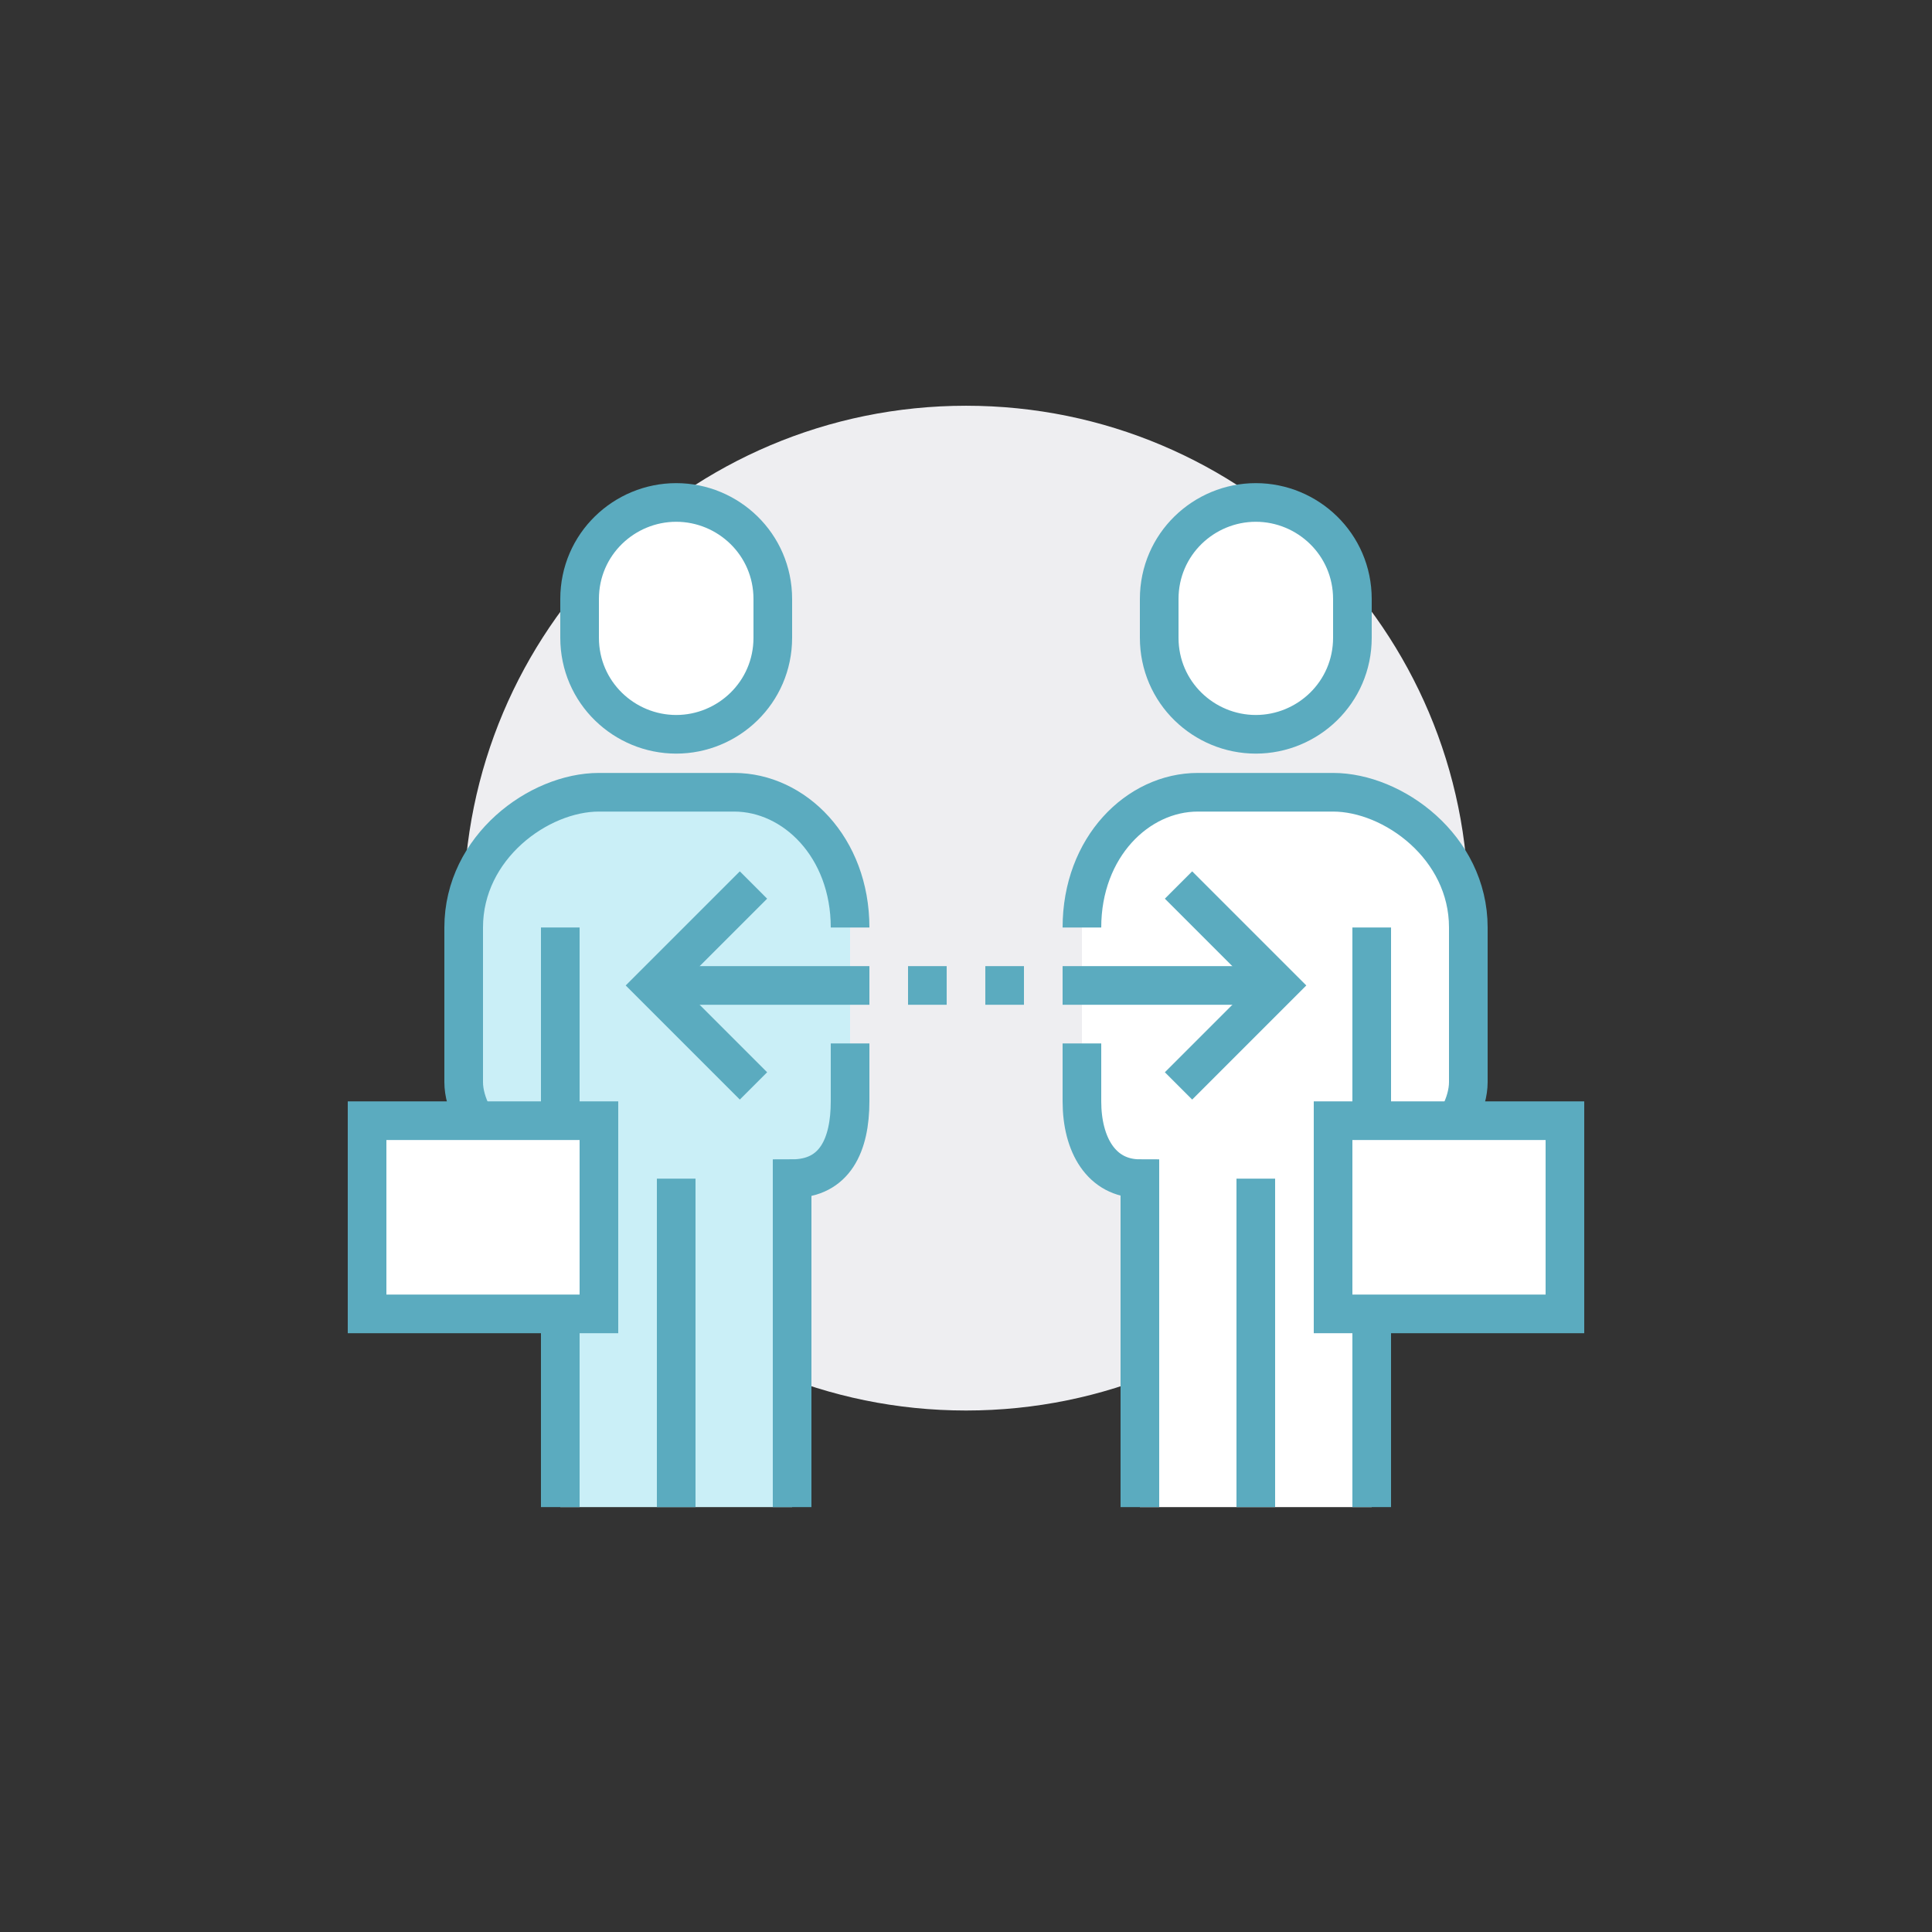 <?xml version="1.0" encoding="UTF-8"?>
<svg width="100px" height="100px" viewBox="0 0 100 100" version="1.1" xmlns="http://www.w3.org/2000/svg" xmlns:xlink="http://www.w3.org/1999/xlink">
    <rect x="0" y="0" width="100" height="100" fill="#333333" stroke="none"/>
    <!-- Generator: Sketch 55.1 (78136) - https://sketchapp.com -->
    <title>IcoDisplay_ Business-Alianza</title>
    <desc>Created with Sketch.</desc>
    <g id="IcoDisplay_-Business-Alianza" stroke="none" stroke-width="1" fill="none" fill-rule="evenodd">
        <g id="Group" transform="translate(19, 21)">
            <path d="M57.007,26.003 C57.007,40.364 45.364,52.008 31.003,52.008 C16.642,52.008 5,40.365 5,26.003 C5,11.643 16.643,0.001 31.004,0.001 C45.365,0.001 57.007,11.643 57.007,26.003 Z" id="Fill-1" fill="#EEEEF1"></path>
            <path d="M10,40.007 C7.768,40.007 5,37.239 5,35.007 L5,27.007 C5,22.844 8.893,20.007 12,20.007 L19,20.007 C22.107,20.007 25,22.844 25,27.007 L25,33.007 L25,36.007 C25,38.239 24.232,40.007 22,40.007 L22,57.007 L10,57.007 L10,40.007 Z" id="Fill-3" fill="#CAEFF7"></path>
            <path d="M16,17.007 C18.681,17.007 21,14.853 21,12.007 L21,10.007 C21,7.161 18.681,5.007 16,5.007 C13.319,5.007 11,7.161 11,10.007 L11,12.007 C11,14.853 13.319,17.007 16,17.007" id="Fill-5" fill="#FFFFFF"></path>
            <path d="M16,17.007 C18.681,17.007 21,14.853 21,12.007 L21,10.007 C21,7.161 18.681,5.007 16,5.007 C13.319,5.007 11,7.161 11,10.007 L11,12.007 C11,14.853 13.319,17.007 16,17.007 Z" id="Stroke-7" stroke="#5BABBF" stroke-width="2"></path>
            <path d="M10,57.007 L10,27.007" id="Stroke-9" stroke="#5BABBF" stroke-width="2"></path>
            <path d="M25,33.007 L25,36.007 C25,38.239 24.232,40.007 22,40.007 L22,57.007" id="Stroke-11" stroke="#5BABBF" stroke-width="2"></path>
            <path d="M16,40.007 L16,57.007" id="Stroke-13" stroke="#5BABBF" stroke-width="2"></path>
            <path d="M26,30.007 L16,30.007" id="Stroke-15" stroke="#5BABBF" stroke-width="2"></path>
            <path d="M30,30.007 L28,30.007" id="Stroke-17" stroke="#5BABBF" stroke-width="2"></path>
            <polyline id="Stroke-19" stroke="#5BABBF" stroke-width="2" points="20 35.207 14.8 30.007 20 24.808"></polyline>
            <path d="M32,30.007 L34,30.007" id="Stroke-21" stroke="#5BABBF" stroke-width="2"></path>
            <path d="M25,27.007 C25,22.844 22.107,20.007 19,20.007 L12,20.007 C8.893,20.007 5,22.844 5,27.007 L5,35.007 C5,37.239 7.768,40.007 10,40.007" id="Stroke-23" stroke="#5BABBF" stroke-width="2"></path>
            <polygon id="Fill-25" fill="#FFFFFF" points="0 47.007 12 47.007 12 37.007 0 37.007"></polygon>
            <polygon id="Stroke-27" stroke="#5BABBF" stroke-width="2" points="0 47.007 12 47.007 12 37.007 0 37.007"></polygon>
            <path d="M52,40.007 C54,40.007 57,37.239 57,35.007 L57,27.007 C57,22.844 53.107,20.007 50,20.007 L43,20.007 C39.893,20.007 37,22.844 37,27.007 L37,33.007 L37,36.007 C37,38.239 38,40.007 40,40.007 L40,57.007 L52,57.007 L52,40.007 Z" id="Fill-28" fill="#FFFFFF"></path>
            <path d="M46,17.007 C43.319,17.007 41,14.853 41,12.007 L41,10.007 C41,7.161 43.319,5.007 46,5.007 C48.681,5.007 51,7.161 51,10.007 L51,12.007 C51,14.853 48.681,17.007 46,17.007" id="Fill-29" fill="#FFFFFF"></path>
            <path d="M46,17.007 C43.319,17.007 41,14.853 41,12.007 L41,10.007 C41,7.161 43.319,5.007 46,5.007 C48.681,5.007 51,7.161 51,10.007 L51,12.007 C51,14.853 48.681,17.007 46,17.007 Z" id="Stroke-30" stroke="#5BABBF" stroke-width="2"></path>
            <path d="M52,57.007 L52,27.007" id="Stroke-31" stroke="#5BABBF" stroke-width="2"></path>
            <path d="M37,33.007 L37,36.007 C37,38.239 38,40.007 40,40.007 L40,57.007" id="Stroke-32" stroke="#5BABBF" stroke-width="2"></path>
            <path d="M46,40.007 L46,57.007" id="Stroke-33" stroke="#5BABBF" stroke-width="2"></path>
            <path d="M36,30.007 L46,30.007" id="Stroke-34" stroke="#5BABBF" stroke-width="2"></path>
            <polyline id="Stroke-35" stroke="#5BABBF" stroke-width="2" points="42 35.207 47.2 30.007 42 24.808"></polyline>
            <path d="M37,27.007 C37,22.844 39.893,20.007 43,20.007 L50,20.007 C53.107,20.007 57,22.844 57,27.007 L57,35.007 C57,37.239 54.232,40.007 52,40.007" id="Stroke-36" stroke="#5BABBF" stroke-width="2"></path>
            <polygon id="Fill-37" fill="#FFFFFF" points="50 47.007 62 47.007 62 37.007 50 37.007"></polygon>
            <polygon id="Stroke-38" stroke="#5BABBF" stroke-width="2" points="50 47.007 62 47.007 62 37.007 50 37.007"></polygon>
        </g>
    </g>
</svg>